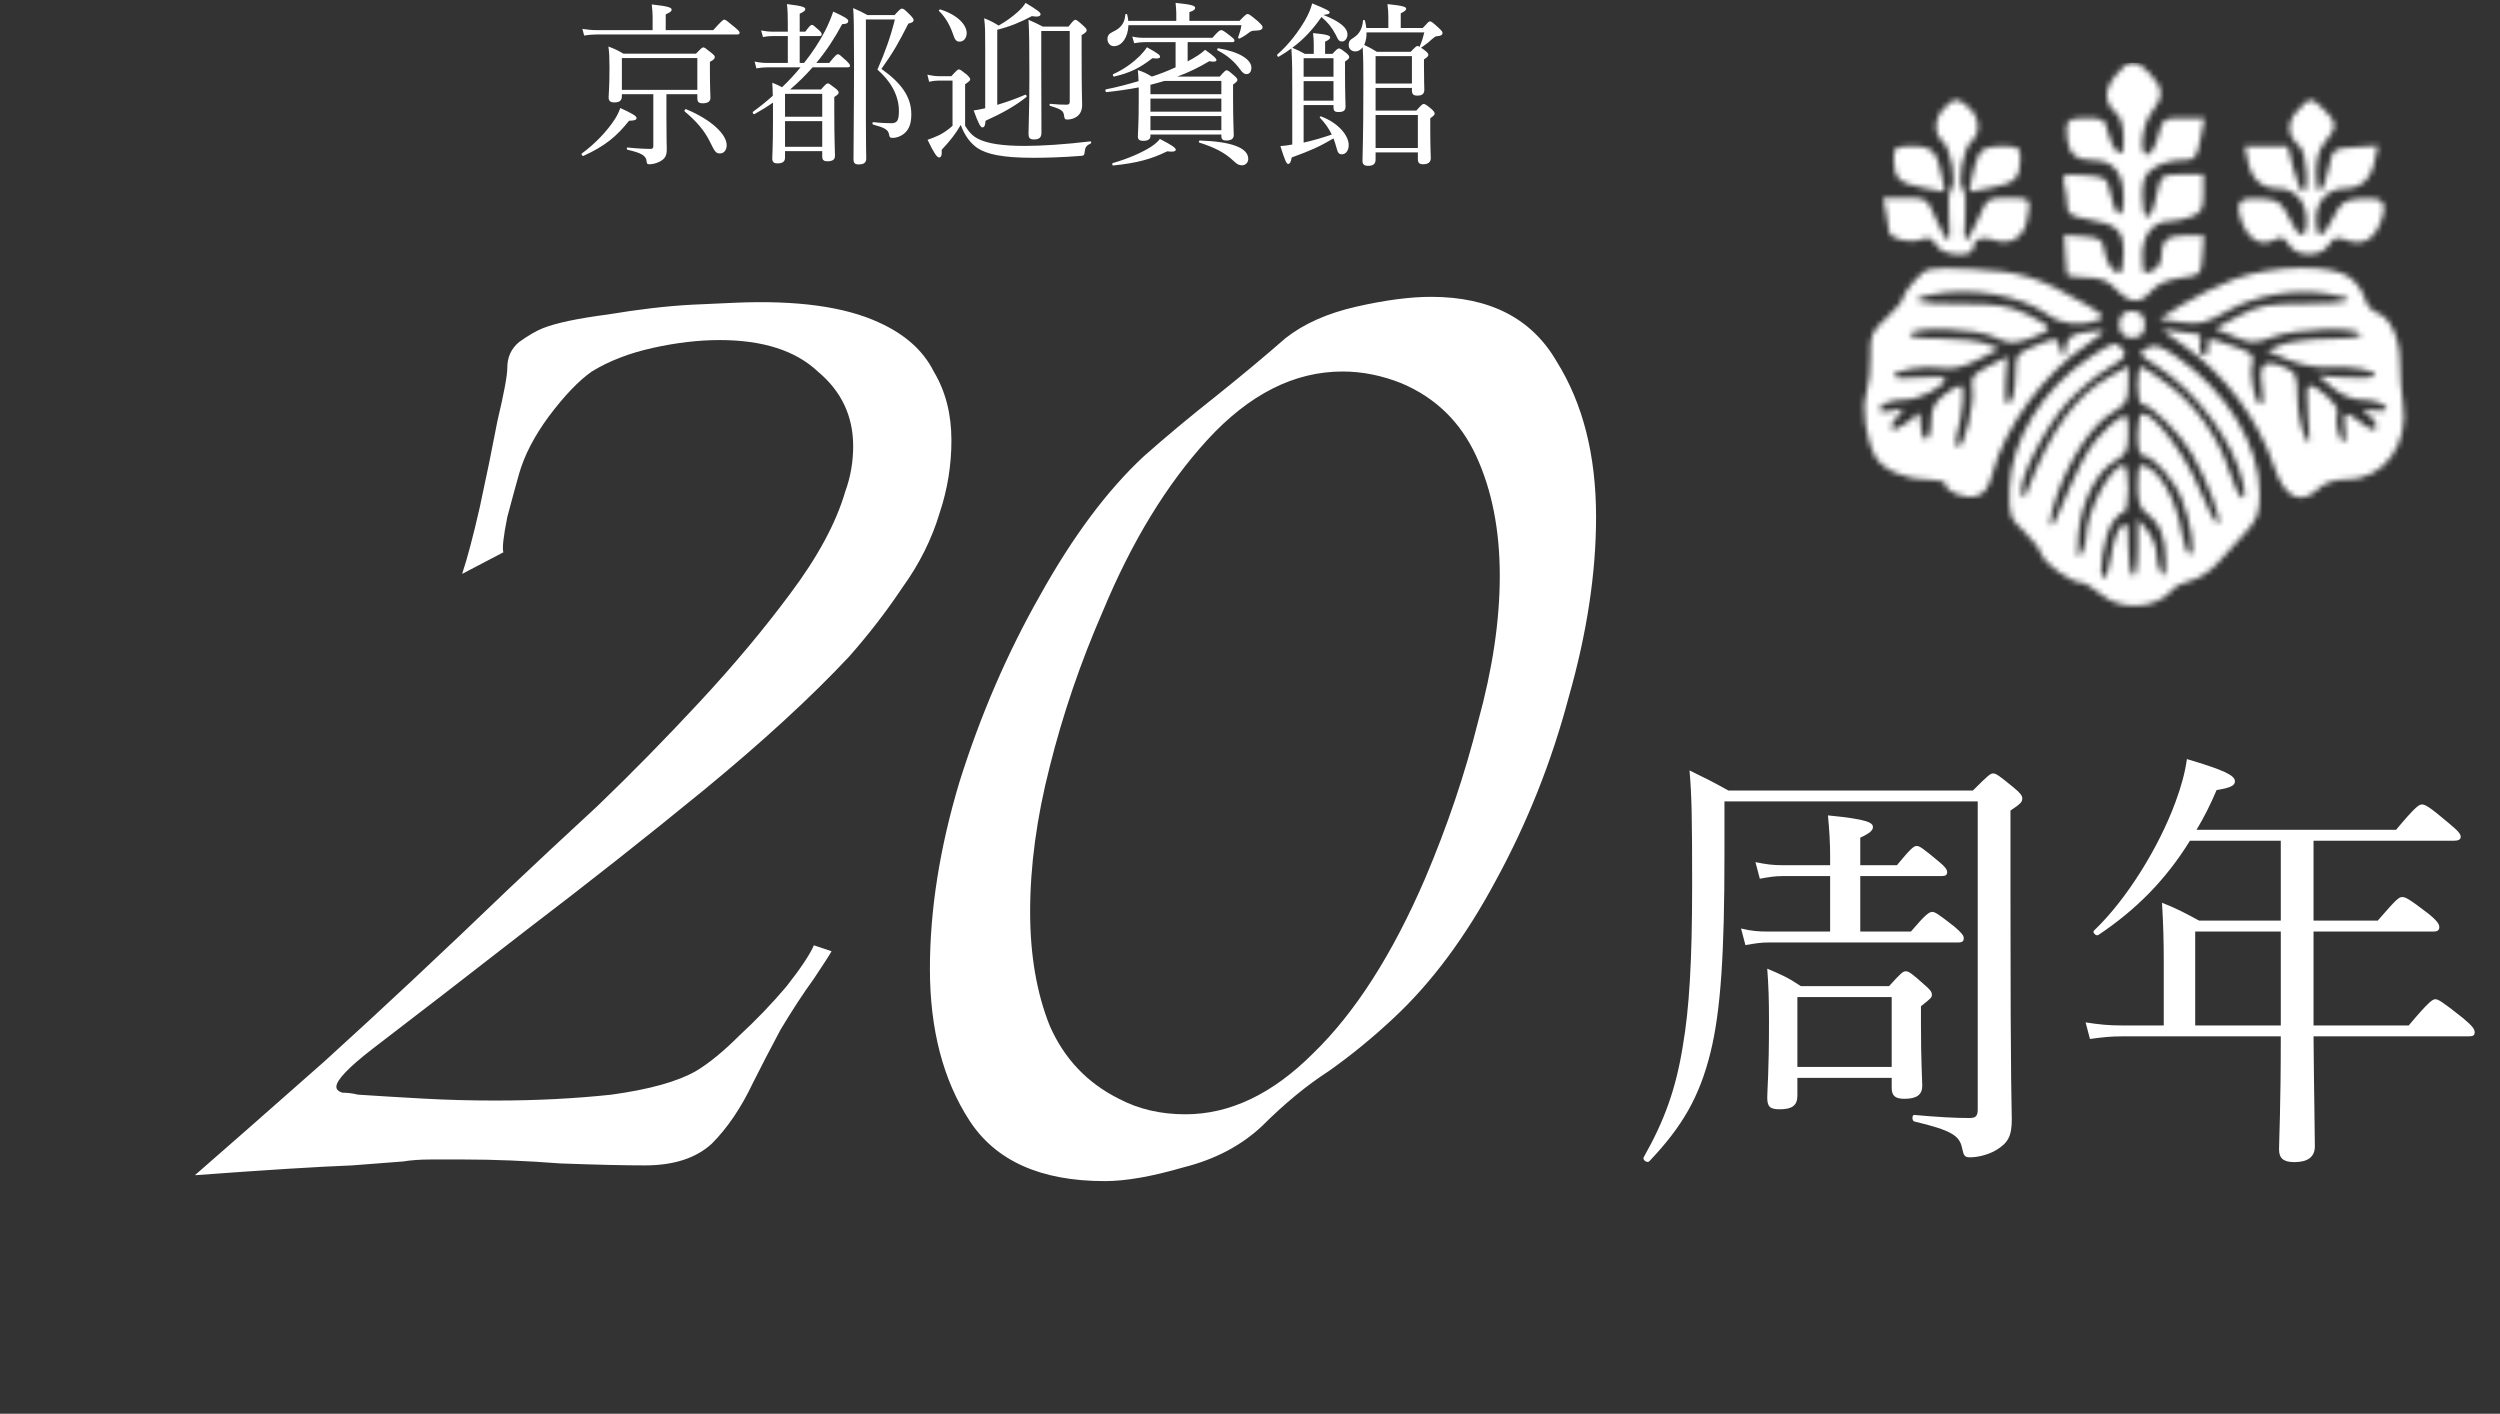 <svg width="458" height="259" viewBox="0 0 458 259" fill="none" xmlns="http://www.w3.org/2000/svg">
<rect x="0" y="0" width="458" height="259" fill="#333333" stroke="none"/>
<path d="M35.701 215.3C41.221 210.5 49.141 203.54 59.461 194.42C69.781 185.06 81.061 174.5 93.301 162.74C97.861 158.42 103.261 153.38 109.501 147.62C115.741 141.62 121.981 135.26 128.221 128.54C134.461 121.82 139.981 115.22 144.781 108.74C149.821 102.02 153.181 95.78 154.861 90.02C155.821 87.38 156.301 84.62 156.301 81.74C156.301 76.22 154.141 71.66 149.821 68.06C145.741 64.22 139.741 62.3 131.821 62.3C127.981 62.3 123.901 62.78 119.581 63.74C115.261 64.7 111.541 66.14 108.421 68.06C106.021 69.74 103.381 72.5 100.501 76.34C97.861 79.94 96.061 83.42 95.101 86.78C94.621 88.46 93.901 91.1 92.941 94.7C92.221 98.3 91.981 100.46 92.221 101.18L84.661 105.14C85.621 102.26 86.701 98.18 87.901 92.9C89.101 87.38 90.181 82.1 91.141 77.06C92.341 72.02 92.941 68.78 92.941 67.34C92.941 65.42 93.661 63.86 95.101 62.66C96.781 61.46 98.221 60.62 99.421 60.14C101.821 59.18 105.781 58.34 111.301 57.62C117.061 56.66 122.221 56.06 126.781 55.82L134.701 55.46C145.981 54.98 154.741 56.18 160.981 59.06C165.781 61.22 169.141 64.22 171.061 68.06C173.221 71.66 174.301 75.86 174.301 80.66C174.301 85.22 173.581 89.66 172.141 93.98C170.701 98.78 168.421 103.34 165.301 107.66C162.421 111.98 159.181 116.18 155.581 120.26C148.621 127.7 139.741 135.86 128.941 144.74C118.381 153.38 107.581 161.9 96.541 170.3C85.741 178.7 76.261 186.02 68.101 192.26C63.781 195.62 61.621 197.9 61.621 199.1C61.621 199.58 61.981 199.94 62.701 200.18C63.661 200.18 64.621 200.3 65.581 200.54C69.181 200.78 73.141 201.02 77.461 201.26C81.781 201.5 86.221 201.62 90.781 201.62C98.221 201.62 105.301 201.26 112.021 200.54C118.981 199.58 124.141 198.14 127.501 196.22C129.901 194.78 132.541 192.62 135.421 189.74C138.541 186.86 141.421 183.86 144.061 180.74C146.701 177.38 148.381 174.86 149.101 173.18L152.341 174.26C152.101 174.74 151.021 176.42 149.101 179.3C147.181 181.94 145.141 185.06 142.981 188.66C141.061 192.26 139.381 195.5 137.941 198.38C135.781 202.94 133.261 206.66 130.381 209.54C127.501 212.18 123.421 213.5 118.141 213.5C114.301 213.5 109.141 213.38 102.661 213.14C96.421 212.66 90.541 212.42 85.021 212.42C82.861 212.42 80.821 212.42 78.901 212.42C76.981 212.42 75.301 212.54 73.861 212.78C73.861 212.78 70.741 213.02 64.501 213.5C58.261 213.74 48.661 214.34 35.701 215.3ZM202.4 216.38C190.64 216.38 182.36 212.66 177.56 205.22C172.76 197.78 170.36 188.54 170.36 177.5C170.36 166.7 172.16 155.3 175.76 143.3C179.6 131.06 184.52 119.66 190.52 109.1C196.52 98.3 202.88 89.78 209.6 83.54C213.68 79.94 218 76.34 222.56 72.74C227.36 68.9 231.68 65.3 235.52 61.94C238.88 59.3 243.2 57.38 248.48 56.18C253.76 54.98 258.32 54.38 262.16 54.38C272.96 54.38 280.64 58.34 285.2 66.26C290 73.94 292.4 83.42 292.4 94.7C292.4 105.02 290.72 116.06 287.36 127.82C284.24 139.58 279.8 150.74 274.04 161.3C268.52 171.62 262.28 180.02 255.32 186.5C251.48 190.1 247.52 193.34 243.44 196.22C239.36 198.86 235.28 202.22 231.2 206.3C227.36 209.9 222.56 212.42 216.8 213.86C211.04 215.54 206.24 216.38 202.4 216.38ZM217.16 204.14C225.32 204.14 233.12 200.42 240.56 192.98C248.24 185.54 255.08 174.86 261.08 160.94C265.16 151.34 268.4 141.74 270.8 132.14C273.44 122.54 274.76 113.66 274.76 105.5C274.76 97.1 273.32 89.78 270.44 83.54C267.56 77.3 263 72.86 256.76 70.22C253.16 68.78 249.56 68.06 245.96 68.06C237.08 68.06 228.8 72.26 221.12 80.66C213.68 88.82 207.32 99.26 202.04 111.98C197.96 121.34 194.72 130.82 192.32 140.42C189.92 149.78 188.72 158.66 188.72 167.06C188.72 174.98 189.92 181.94 192.32 187.94C194.96 193.94 199.16 198.38 204.92 201.26C208.52 203.18 212.6 204.14 217.16 204.14Z" fill="white"/>
<path d="M329.28 197.46V200.74C329.28 202.5 328.32 203.22 326.08 203.22C324.32 203.22 323.76 202.82 323.76 201.06C323.76 199.54 324.08 196.74 324.08 187.06C324.08 183.22 324 180.66 323.76 177.46C326.4 178.58 327.52 179.06 329.92 180.66H346.08C348.24 178.26 348.64 177.94 349.12 177.94C349.68 177.94 350.16 178.26 352.48 180.34C353.52 181.22 353.92 181.7 353.92 182.18C353.92 182.74 353.84 182.82 351.92 184.34V187.78C351.92 194.5 352.16 197.94 352.16 198.9C352.16 200.58 351.12 201.3 348.88 201.3C347.2 201.3 346.56 200.74 346.56 199.3V197.46H329.28ZM346.56 195.46V182.66H329.28V195.46H346.56ZM340.8 170.66H350.08C352.8 167.46 353.44 167.06 354 167.06C354.48 167.06 355.12 167.46 358.08 169.78C359.36 170.9 359.76 171.38 359.76 171.86C359.76 172.42 359.52 172.66 358.72 172.66H324C322.64 172.66 321.6 172.82 319.76 173.14L318.96 170.1C320.88 170.58 322.24 170.66 323.92 170.66H335.28V160.5H326.56C325.2 160.5 324.16 160.66 322.4 160.98L321.6 157.94C323.52 158.34 324.72 158.5 326.4 158.5H335.28V156.82C335.28 154.26 335.12 151.94 334.88 149.38C342.32 150.1 343.12 150.74 343.12 151.54C343.12 152.1 342.56 152.66 340.8 153.46V158.5H347.52C350.08 155.38 350.64 154.98 351.12 154.98C351.68 154.98 352.24 155.38 355.12 157.78C356.32 158.74 356.72 159.3 356.72 159.78C356.72 160.26 356.48 160.5 355.68 160.5H340.8V170.66ZM315.92 146.82V156.58C315.92 174.34 315.28 185.06 313.36 192.82C311.36 200.9 308.24 206.34 302.16 212.74C301.76 213.14 300.88 212.5 301.12 212.02C304.88 205.38 307.04 199.54 308.32 191.46C309.44 184.9 310 176.42 310 162.18C310 149.62 309.92 145.78 309.52 141.14C312.48 142.58 313.76 143.22 316.64 144.82H361.44C364.24 142.02 364.64 141.7 365.12 141.7C365.68 141.7 366.16 142.02 368.88 144.26C370.16 145.3 370.48 145.78 370.48 146.26C370.48 146.9 370.24 147.22 368.32 148.5V164.9C368.32 200.18 368.56 202.98 368.56 205.06C368.56 208.18 367.84 209.38 365.76 210.66C364.32 211.54 362.32 212.02 360.96 212.02C359.92 212.02 359.76 211.78 359.44 210.26C358.96 208.02 357.44 207.06 350.72 205.46C350.24 205.38 350.24 204.18 350.72 204.26C355.12 204.66 358.24 204.82 360.8 204.82C361.92 204.82 362.32 204.5 362.32 203.22V146.82H315.92ZM396.4 187.86V176.34C396.4 172.42 396.32 169.38 396.08 165.38C398.88 166.5 400.08 167.14 402.88 168.66H417.84V154.02H401.2C396.8 161.14 391.36 166.66 384.4 171.3C384 171.54 383.28 170.82 383.6 170.5C389.52 164.9 395.52 155.22 398.56 146.9C399.6 144.1 400.32 141.46 400.64 139.06C407.36 141.06 409.44 142.02 409.44 143.14C409.44 143.94 408.56 144.34 406.08 144.74C404.96 147.38 403.76 149.78 402.4 152.02H438.96C442.56 147.7 443.2 147.38 443.68 147.38C444.24 147.38 444.88 147.62 448.64 150.82C450.4 152.26 450.8 152.82 450.8 153.3C450.8 153.78 450.4 154.02 449.6 154.02H423.84V168.66H435.6C439.12 164.58 439.52 164.34 440.08 164.34C440.64 164.34 441.12 164.5 444.88 167.38C446.64 168.82 446.88 169.38 446.88 169.86C446.88 170.42 446.56 170.66 445.76 170.66H423.84V187.86H441.28C445.04 183.38 445.68 183.06 446.16 183.06C446.64 183.06 447.28 183.38 451.2 186.5C453.04 188.02 453.36 188.58 453.36 189.14C453.36 189.62 453.12 189.86 452.32 189.86H423.84C423.92 199.78 424.08 207.3 424.08 210.02C424.08 211.94 422.8 212.9 420.32 212.9C418.32 212.9 417.52 212.18 417.52 210.58C417.52 208.9 417.84 203.14 417.84 189.86H388.72C386.72 189.86 385.2 190.02 382.88 190.34L382.08 187.3C384.64 187.7 386.32 187.86 388.64 187.86H396.4ZM402.16 187.86H417.84V170.66H402.16V187.86Z" fill="white"/>
<path d="M122.088 17.26V21.42C122.088 25.42 122.152 26.636 122.152 27.404C122.152 28.62 121.736 29.132 120.904 29.58C120.36 29.868 119.624 30.092 119.048 30.092C118.6 30.092 118.504 30.06 118.44 29.452C118.312 28.492 117.48 28.012 114.952 27.436C114.792 27.404 114.792 26.988 114.952 27.02C116.776 27.212 118.152 27.276 119.208 27.276C119.56 27.276 119.688 27.116 119.688 26.764V17.26H113.928V17.612C113.928 18.412 113.512 18.764 112.552 18.764C111.816 18.764 111.496 18.476 111.496 17.836C111.496 17.196 111.656 16.172 111.656 12.46C111.656 10.7 111.624 9.804 111.464 8.524C112.648 8.972 113.128 9.196 114.216 9.836H127.496C128.488 8.812 128.648 8.684 128.84 8.684C129.064 8.684 129.256 8.812 130.312 9.676C130.792 10.06 130.952 10.252 130.952 10.444C130.952 10.732 130.792 10.924 130.056 11.34V12.876C130.056 16.012 130.152 17.484 130.152 17.932C130.152 18.572 129.672 18.924 128.776 18.924C127.976 18.924 127.752 18.668 127.752 17.932V17.26H122.088ZM127.752 16.46V10.636H113.928V16.46H127.752ZM121.96 5.516H130.664C132.264 3.756 132.488 3.596 132.68 3.596C132.904 3.596 133.128 3.756 134.664 5.036C135.336 5.612 135.496 5.804 135.496 5.996C135.496 6.22 135.368 6.316 135.048 6.316H109.32C108.488 6.316 107.912 6.38 107.016 6.508L106.696 5.292C107.72 5.452 108.424 5.516 109.32 5.516H119.56V3.084C119.56 2.476 119.528 1.964 119.4 0.812C122.664 1.164 123.048 1.42 123.048 1.804C123.048 2.028 122.824 2.252 121.96 2.636V5.516ZM131.912 28.108C131.176 28.108 130.984 27.884 129.992 25.836C129.032 23.916 127.592 22.22 125.448 20.428C125.288 20.3 125.512 19.916 125.704 20.012C130.28 21.9 133.128 24.588 133.128 26.604C133.128 27.5 132.616 28.108 131.912 28.108ZM106.888 28.556C106.696 28.652 106.408 28.236 106.6 28.108C109.032 26.348 111.272 23.948 112.616 21.868C113.096 21.132 113.384 20.492 113.64 19.788C115.816 20.78 116.616 21.26 116.616 21.612C116.616 21.964 116.296 22.092 115.24 22.124C112.936 25.036 110.76 26.796 106.888 28.556ZM141.608 22.38V18.796C140.52 19.564 139.368 20.268 138.216 20.908C138.024 21.004 137.768 20.588 137.96 20.46C139.208 19.564 140.424 18.572 141.576 17.548C141.544 16.716 141.544 15.948 141.48 15.148C142.248 15.468 142.728 15.692 143.272 15.98C144.488 14.828 145.608 13.612 146.664 12.332H140.68C139.944 12.332 139.336 12.396 138.568 12.524L138.248 11.276C139.112 11.468 139.816 11.532 140.648 11.532H144.328V6.604H141.64C141.032 6.604 140.552 6.636 139.784 6.796L139.432 5.58C140.296 5.74 140.872 5.804 141.64 5.804H144.328V4.332C144.328 2.796 144.296 1.836 144.168 0.748C147.176 1.1 147.528 1.356 147.528 1.676C147.528 1.932 147.304 2.156 146.504 2.508V5.804H147.528C148.328 4.716 148.552 4.556 148.744 4.556C148.936 4.556 149.128 4.716 150.024 5.516C150.376 5.836 150.536 6.092 150.536 6.284C150.536 6.508 150.408 6.604 150.12 6.604H146.504V11.532H147.304C148.808 9.644 150.12 7.66 151.176 5.612C151.784 4.428 152.264 3.244 152.648 2.124C154.6 3.02 155.4 3.468 155.4 3.82C155.4 4.204 155.144 4.396 154.28 4.428C152.904 7.02 151.336 9.388 149.544 11.532H151.912C153.064 10.092 153.32 9.932 153.512 9.932C153.704 9.932 153.928 10.092 155.08 11.148C155.56 11.628 155.72 11.852 155.72 12.044C155.72 12.236 155.624 12.332 155.304 12.332H148.872C147.592 13.772 146.216 15.148 144.744 16.396H150.408C151.272 15.404 151.464 15.276 151.656 15.276C151.848 15.276 152.04 15.404 153.032 16.172C153.512 16.556 153.64 16.748 153.64 16.94C153.64 17.196 153.512 17.324 152.84 17.772V20.492C152.84 25.324 152.968 27.82 152.968 28.556C152.968 29.26 152.488 29.548 151.56 29.548C150.824 29.548 150.632 29.196 150.632 28.684V27.692H143.816V28.876C143.816 29.612 143.368 29.932 142.408 29.932C141.704 29.932 141.48 29.612 141.48 29.004C141.48 28.3 141.608 26.86 141.608 22.38ZM143.816 22.188V26.892H150.632V22.188H143.816ZM150.632 21.388V17.196H143.816V21.388H150.632ZM158.632 3.564V22.156C158.632 26.892 158.696 28.396 158.696 29.036C158.696 29.836 158.216 30.124 157.288 30.124C156.584 30.124 156.36 29.804 156.36 29.228C156.36 26.22 156.456 20.46 156.456 11.596C156.456 4.94 156.424 2.924 156.296 1.484C157.416 1.964 157.896 2.188 158.92 2.764H163.88C164.84 1.708 165.032 1.58 165.224 1.58C165.512 1.58 165.704 1.708 166.728 2.732C167.272 3.308 167.368 3.5 167.368 3.692C167.368 3.948 167.208 4.14 166.408 4.332C164.648 7.788 163.752 9.42 161.48 12.62C165.064 15.18 166.952 17.676 166.952 20.94C166.952 22.54 166.6 23.532 165.864 24.268C165.192 24.94 164.264 25.26 163.528 25.26C163.08 25.26 162.952 25.164 162.856 24.556C162.696 23.756 162.024 23.372 159.976 22.828C159.784 22.764 159.784 22.348 159.976 22.38C161.448 22.54 162.568 22.572 163.336 22.572C163.784 22.572 164.104 22.444 164.296 22.22C164.584 21.9 164.68 21.26 164.68 20.332C164.68 17.516 163.208 14.892 160.744 12.748C162.152 9.548 163.176 6.668 163.944 3.564H158.632ZM182.696 5.452V19.212C184.488 18.668 186.376 17.996 187.816 17.356C187.976 17.292 188.2 17.644 188.04 17.772C185.96 19.436 183.592 20.748 180.552 22.124C180.488 23.052 180.328 23.34 179.944 23.34C179.656 23.34 179.24 22.636 178.376 20.236C178.952 20.14 179.592 20.044 180.392 19.852L180.488 19.82V8.364C180.488 5.9 180.488 4.876 180.296 3.34C181.48 3.82 181.96 4.076 182.952 4.684C184.36 3.884 185.48 3.052 186.376 2.252C187.112 1.612 187.592 1.036 187.88 0.524C190.152 1.9 190.632 2.284 190.632 2.604C190.632 2.988 190.152 3.148 189.032 2.956C186.92 4.076 185.192 4.812 182.696 5.452ZM175.784 7.628C175.24 7.628 174.92 7.34 174.568 6.188C174.088 4.78 173.256 3.18 172.04 2.028C171.912 1.932 172.136 1.676 172.296 1.74C175.496 2.764 177.096 4.588 177.096 6.06C177.096 6.924 176.584 7.628 175.784 7.628ZM190.76 5.676V12.716C190.76 16.716 190.792 20.908 190.792 24.364C190.792 25.164 190.376 25.548 189.448 25.548C188.648 25.548 188.424 25.292 188.424 24.428C188.424 23.116 188.584 20.236 188.584 13.74C188.584 8.556 188.552 5.772 188.424 3.628C189.512 4.108 189.96 4.3 191.048 4.876H195.752C196.616 3.756 196.808 3.628 197 3.628C197.192 3.628 197.416 3.756 198.472 4.716C198.984 5.196 199.08 5.356 199.08 5.548C199.08 5.804 198.92 5.964 198.152 6.444V9.868C198.152 17.068 198.248 18.092 198.248 19.212C198.248 20.236 197.896 20.908 197.288 21.356C196.84 21.676 196.2 21.9 195.56 21.9C195.112 21.9 195.016 21.804 194.952 21.26C194.824 20.3 194.536 20.044 192.392 19.404C192.232 19.372 192.232 19.02 192.392 19.02C193.768 19.148 194.376 19.18 195.4 19.18C195.816 19.18 195.976 19.02 195.976 18.668V5.676H190.76ZM176.808 15.436V23.02C177.672 24.492 178.472 25.164 179.72 25.676C181.16 26.252 183.4 26.732 187.752 26.732C190.824 26.732 195.272 26.444 199.752 25.9C199.912 25.868 199.976 26.22 199.816 26.284C199.048 26.636 198.824 26.956 198.728 27.692C198.664 28.428 198.568 28.524 198.056 28.556C194.792 28.812 191.816 28.908 189.288 28.908C183.528 28.908 180.776 28.236 179.048 27.116C177.704 26.156 176.744 24.844 176.008 22.892C174.984 24.652 173.96 25.9 172.52 27.436C172.584 28.556 172.392 28.844 172.04 28.844C171.656 28.844 171.112 28.076 169.928 25.612C170.6 25.388 171.336 25.1 172.072 24.748C172.808 24.364 173.576 23.884 174.504 23.052V14.764H172.36C171.528 14.764 170.984 14.796 170.216 14.988L169.896 13.676C170.856 13.9 171.464 13.964 172.36 13.964H174.28C175.304 12.844 175.464 12.716 175.656 12.716C175.88 12.716 176.072 12.844 177.128 13.676C177.608 14.156 177.736 14.348 177.736 14.54C177.736 14.732 177.64 14.86 176.808 15.436ZM208.616 18.38V16.012C206.76 16.364 204.808 16.652 202.728 16.876C202.504 16.908 202.408 16.396 202.632 16.364C204.616 15.98 206.632 15.436 208.584 14.86C208.552 14.156 208.52 13.516 208.456 12.844C209.544 13.196 209.992 13.42 211.016 14.028C212.456 13.58 213.96 12.972 215.368 12.332V7.724H209.64C209 7.724 208.584 7.788 207.784 7.916L207.432 6.7C208.328 6.892 208.84 6.924 209.576 6.924H222.12C223.24 5.644 223.496 5.516 223.72 5.516C223.944 5.516 224.2 5.644 225.416 6.604C225.992 7.052 226.152 7.212 226.152 7.436C226.152 7.628 226.056 7.724 225.736 7.724H217.576V11.244C218.984 10.508 220.072 9.804 220.776 9.132C222.344 10.22 222.856 10.732 222.856 11.02C222.856 11.244 222.504 11.404 221.544 11.212C219.72 12.3 217.8 13.26 215.688 14.028H223.464C224.36 13.004 224.52 12.876 224.712 12.876C224.936 12.876 225.128 13.004 226.088 13.836C226.568 14.252 226.696 14.444 226.696 14.636C226.696 14.828 226.6 14.988 225.896 15.5V17.9C225.896 22.06 226.024 24.14 226.024 24.748C226.024 25.452 225.512 25.74 224.648 25.74C224.04 25.74 223.752 25.516 223.752 24.972V24.652H210.76V24.94C210.76 25.516 210.28 25.804 209.448 25.804C208.776 25.804 208.456 25.58 208.456 25.004C208.456 24.236 208.616 22.892 208.616 18.38ZM223.752 14.828H213.32C212.488 15.084 211.624 15.308 210.76 15.532V17.26H223.752V14.828ZM210.76 18.06V20.46H223.752V18.06H210.76ZM210.76 21.26V23.852H223.752V21.26H210.76ZM227.432 4.62H206.728C206.664 6.796 205.544 8.46 204.072 8.46C203.432 8.46 202.888 7.948 202.888 7.148C202.888 6.508 203.176 6.156 203.912 5.804C205.384 5.132 206.056 4.172 206.152 2.7C206.152 2.54 206.472 2.508 206.504 2.668C206.6 3.052 206.664 3.436 206.696 3.82H215.496V2.412C215.496 1.964 215.432 1.324 215.368 0.524C218.568 0.844 218.952 1.1 218.952 1.452C218.952 1.708 218.728 1.964 217.896 2.22V3.82H227.08C228.168 2.7 228.328 2.572 228.552 2.572C228.808 2.572 229.064 2.732 230.472 3.916C231.208 4.62 231.304 4.78 231.304 5.004C231.304 5.388 230.92 5.612 229.928 5.612C229.448 5.612 229.192 5.676 228.84 5.964C228.328 6.348 227.944 6.636 227.112 7.052C226.984 7.116 226.792 6.988 226.824 6.86C227.144 5.964 227.336 5.292 227.432 4.62ZM228.36 13.58C227.976 13.58 227.688 13.388 227.24 12.78C226.152 11.276 224.84 10.124 223.048 9.228C222.92 9.164 223.016 8.812 223.176 8.844C227.08 9.484 229.256 10.924 229.256 12.396C229.256 13.132 228.904 13.58 228.36 13.58ZM227.56 30.284C226.984 30.284 226.632 30.092 226.024 29.516C224.392 27.948 222.44 26.988 219.72 26.124C219.56 26.06 219.624 25.74 219.784 25.74C225.48 25.932 228.68 27.02 228.68 29.132C228.68 29.772 228.168 30.284 227.56 30.284ZM204.104 14.028C203.912 14.06 203.784 13.644 203.944 13.58C206.024 12.652 207.624 11.404 208.808 10.252C209.32 9.74 209.768 9.196 210.12 8.652C212.264 9.868 212.52 10.092 212.52 10.38C212.52 10.636 212.296 10.796 211.112 10.668C208.84 12.428 207.112 13.324 204.104 14.028ZM203.944 30.316C203.752 30.348 203.688 29.932 203.88 29.868C206.696 29.068 209.288 27.916 210.92 26.86C211.624 26.38 212.168 25.9 212.488 25.452C214.824 26.668 215.4 27.084 215.4 27.436C215.4 27.692 215.016 27.884 213.832 27.724C210.888 29.164 208.296 29.868 203.944 30.316ZM236.744 26.476V16.684C236.744 13.58 236.744 11.148 236.584 8.876C235.88 9.388 235.112 9.9 234.28 10.38C234.088 10.508 233.864 10.124 234.024 9.964C236.2 8.076 237.896 5.74 239.08 3.724C239.72 2.604 240.168 1.548 240.392 0.62C242.824 1.612 243.592 1.996 243.592 2.252C243.592 2.54 243.304 2.636 242.44 2.732C245.48 3.948 246.856 5.068 246.856 6.348C246.856 6.988 246.408 7.596 245.896 7.596C245.384 7.596 245.224 7.5 244.68 6.316C243.976 5.004 243.272 4.108 242.088 3.116C240.616 5.26 238.856 7.212 236.744 8.748C237.672 9.132 238.12 9.356 239.048 9.868H240.68V8.076C240.68 7.404 240.648 6.924 240.552 6.06C243.368 6.316 243.688 6.572 243.688 6.86C243.688 7.052 243.496 7.308 242.76 7.628V9.868H244.104C244.904 9.004 245.096 8.876 245.288 8.876C245.512 8.876 245.736 9.004 246.632 9.708C247.048 10.06 247.176 10.252 247.176 10.444C247.176 10.668 247.08 10.828 246.408 11.276V13.228C246.408 17.324 246.504 18.988 246.504 19.5C246.504 20.236 246.152 20.524 245.224 20.524C244.488 20.524 244.296 20.3 244.296 19.628V19.244H238.824V26.124C240.584 25.74 242.28 25.228 243.976 24.652C243.432 23.5 242.76 22.572 241.8 21.548C241.704 21.452 241.864 21.292 241.992 21.324C244.936 22.38 247.08 24.684 247.08 26.572C247.08 27.564 246.568 28.268 245.832 28.268C245.288 28.268 245.064 27.98 244.84 27.052C244.68 26.444 244.488 25.868 244.296 25.356C241.672 26.892 240.168 27.564 236.648 28.844C236.488 29.708 236.296 30.028 236.008 30.028C235.688 30.028 235.464 29.612 234.568 26.764C235.4 26.7 236.104 26.604 236.744 26.476ZM244.296 14.06V10.668H238.824V14.06H244.296ZM238.824 14.86V18.444H244.296V14.86H238.824ZM252.008 20.268H259.464C260.456 19.148 260.616 19.052 260.808 19.052C261.032 19.052 261.224 19.116 262.216 19.948C262.728 20.396 262.824 20.62 262.824 20.812C262.824 21.004 262.76 21.132 262.024 21.676V23.468C262.024 27.084 262.12 28.524 262.12 28.972C262.12 29.708 261.64 30.092 260.744 30.092C259.976 30.092 259.752 29.804 259.752 29.068V27.916H252.008V29.228C252.008 30.06 251.528 30.38 250.632 30.38C249.896 30.38 249.608 30.092 249.608 29.452C249.608 27.916 249.768 25.676 249.768 15.564C249.768 12.588 249.768 10.668 249.64 8.652C249.288 9.164 248.808 9.42 248.296 9.42C247.56 9.42 247.08 8.94 247.08 8.236C247.08 7.596 247.304 7.308 247.944 6.924C249.032 6.252 249.576 5.26 249.704 3.756C249.704 3.628 250.024 3.628 250.056 3.756C250.184 4.236 250.248 4.716 250.312 5.132H254.344V3.052C254.344 2.348 254.312 1.772 254.184 0.748C257.256 1.068 257.608 1.292 257.608 1.612C257.608 1.868 257.384 2.06 256.616 2.444V5.132H260.648C261.608 4.076 261.768 3.916 261.96 3.916C262.216 3.916 262.472 4.108 263.56 5.1C264.136 5.644 264.264 5.804 264.264 6.028C264.264 6.412 263.944 6.604 263.24 6.636C262.984 6.636 262.792 6.796 262.408 7.116C261.864 7.628 261.448 7.98 260.52 8.62C260.424 8.684 260.36 8.716 260.296 8.716C260.488 8.844 260.744 9.004 261.064 9.26C261.576 9.644 261.672 9.868 261.672 10.06C261.672 10.252 261.576 10.412 260.872 10.892V12.172C260.872 14.86 260.936 16.044 260.936 16.428C260.936 17.196 260.52 17.516 259.656 17.516C258.92 17.516 258.664 17.26 258.664 16.524V16.108H252.008V20.268ZM252.008 21.068V27.116H259.752V21.068H252.008ZM260.936 5.932H250.344C250.376 6.7 250.248 7.5 249.928 8.236C250.888 8.684 251.464 9.004 252.232 9.484H258.44C259.336 8.556 259.496 8.428 259.688 8.428C259.784 8.428 259.912 8.46 260.104 8.588C260.104 8.524 260.104 8.492 260.136 8.396C260.488 7.564 260.744 6.764 260.936 5.932ZM258.664 15.308V10.284H252.008V15.308H258.664Z" fill="white"/>
<mask id="mask0_579_2003" style="mask-type:alpha" maskUnits="userSpaceOnUse" x="300" y="11" width="182" height="172">
<path fill-rule="evenodd" clip-rule="evenodd" d="M387.48 13.942C385.388 16.59 385.492 18.899 387.788 20.804C388.507 21.401 389.044 23.317 389.044 25.285C389.044 28.11 388.833 28.548 387.859 27.739C387.206 27.197 386.442 25.603 386.161 24.196C385.695 21.865 385.34 21.636 382.189 21.636C378.695 21.636 378.345 22.026 378.715 25.504C379.002 28.201 380.428 29.372 383.429 29.372C387.201 29.372 389.044 31.637 389.044 36.273C389.044 40.634 387.524 40.011 386.557 35.253C386.002 32.522 385.768 32.367 381.808 32.114C377.826 31.858 377.666 31.934 378.175 33.833C378.467 34.924 378.712 36.654 378.718 37.676C378.727 39.187 379.406 39.649 382.35 40.147C387.917 41.087 389.044 42.13 389.044 46.339C389.044 48.352 388.705 50 388.289 50C387.086 50 385.796 48.031 385.474 45.702C385.219 43.861 384.673 43.517 381.66 43.296L378.145 43.039L378.348 46.304C378.459 48.1 378.591 49.86 378.641 50.215C378.69 50.57 380.295 50.859 382.209 50.859C384.816 50.859 386.187 51.398 387.679 53.008C390.125 55.648 392.165 55.74 394.141 53.299C395.096 52.12 397.03 51.257 399.435 50.935C403.188 50.435 403.228 50.394 403.49 46.777L403.755 43.124H400.359C396.898 43.124 395.92 44.066 395.92 47.4C395.92 48.69 394.37 50 392.841 50C392.644 50 392.482 48.513 392.482 46.695C392.482 43.025 394.48 40.545 397.436 40.545C398.432 40.545 400.238 40.168 401.451 39.707C403.314 38.999 403.656 38.332 403.656 35.41V31.95H399.804C396.303 31.95 395.905 32.165 395.427 34.314C394.421 38.832 394.081 39.686 393.284 39.686C392.843 39.686 392.482 37.99 392.482 35.917C392.482 32.86 392.882 31.886 394.601 30.76C395.765 29.997 397.87 29.372 399.277 29.372C402.242 29.372 402.438 29.149 403.244 24.852L403.847 21.636H400.035C396.362 21.636 396.194 21.751 395.427 24.794C394.989 26.531 394.148 28.11 393.556 28.303C391.782 28.884 392.272 22.995 394.201 20.542C396.437 17.701 396.37 16.193 393.887 13.516C391.295 10.718 389.956 10.807 387.48 13.942ZM356.168 19.825C354.35 21.669 354.218 24.494 355.886 25.878C357.415 27.147 358.565 33.55 357.462 34.653C357.012 35.103 356.827 37.387 357.052 39.728C357.277 42.069 357.205 43.983 356.892 43.983C356.578 43.983 355.576 42.243 354.664 40.116C353.038 36.322 352.929 36.248 349.001 36.248H344.994L345.532 38.934C345.827 40.411 346.069 41.971 346.069 42.399C346.069 43.7 349.811 44.671 351.855 43.901C353.344 43.34 353.976 43.557 354.678 44.87C355.781 46.931 361.54 47.329 361.54 45.344C361.54 43.782 363.217 43.199 365.408 43.997C368.21 45.018 370.694 43.549 371.302 40.511C372.146 36.289 372.114 36.248 367.955 36.248C364.154 36.248 364.016 36.344 362.399 40.116C361.487 42.243 360.485 43.983 360.172 43.983C359.859 43.983 359.786 42.069 360.011 39.728C360.236 37.387 360.051 35.103 359.601 34.653C358.498 33.55 359.648 27.147 361.177 25.878C362.931 24.424 362.683 21.402 360.671 19.678C358.559 17.871 358.08 17.886 356.168 19.825ZM420.915 20.274C418.843 22.479 418.988 24.895 421.309 26.821C422.652 27.936 423.136 35.843 421.811 35.024C421.397 34.768 420.617 32.811 420.08 30.676L419.102 26.793H415.178H411.255L411.833 29.587C412.525 32.926 414.343 34.529 417.439 34.529C420.417 34.529 422.565 36.989 422.565 40.398C422.565 44.052 421.196 43.841 419.347 39.901C418.03 37.094 417.403 36.642 414.5 36.404C410.253 36.056 409.401 36.932 410.611 40.403C411.802 43.821 414.169 45.257 416.528 43.994C417.902 43.259 418.437 43.418 419.314 44.823C420.765 47.146 425.209 47.17 426.651 44.863C427.525 43.462 428.101 43.31 429.922 44.003C432.863 45.121 435.022 43.892 436.238 40.403C437.448 36.932 436.595 36.056 432.348 36.404C429.456 36.642 428.801 37.107 427.436 39.901C425.485 43.892 424.284 44.026 424.284 40.249C424.284 36.892 426.464 34.529 429.559 34.529C432.523 34.529 434.335 32.875 435.027 29.536L435.616 26.693L431.488 26.957C427.43 27.219 427.349 27.282 426.653 30.646C425.59 35.794 424.284 36.443 424.284 31.824C424.284 29.149 424.826 27.29 426.003 25.934C428.215 23.383 428.168 22.355 425.733 20.067C423.265 17.75 423.287 17.749 420.915 20.274ZM346.941 29.157C346.961 32.666 347.896 33.581 352.302 34.404L356.292 35.149L355.786 32.475C354.884 27.698 354.016 26.793 350.336 26.793C347.189 26.793 346.929 26.974 346.941 29.157ZM362.551 28.297C362.128 29.124 361.554 31.005 361.277 32.475L360.771 35.149L364.761 34.404C369.167 33.581 370.102 32.666 370.122 29.157C370.134 26.974 369.874 26.793 366.727 26.793C364.348 26.793 363.088 27.247 362.551 28.297ZM350.846 51.317C349.637 52.621 348.647 54.089 348.647 54.577C348.647 55.065 347.273 56.723 345.594 58.261C342.853 60.772 342.553 61.482 342.661 65.199C342.727 67.475 342.396 70.568 341.924 72.071C341.049 74.859 341.829 80.416 343.545 83.623C344.799 85.967 348.928 87.818 352.902 87.818C354.817 87.818 356.383 88.191 356.383 88.648C356.383 90.046 359.864 91.432 362.019 90.891C363.53 90.512 364.307 89.436 365.026 86.735C367.311 78.144 374.5 68.357 382.4 63.085C384.183 61.895 385.516 60.797 385.364 60.644C385.211 60.492 383.677 60.596 381.955 60.875C379.408 61.289 378.757 61.804 378.469 63.642C378.121 65.855 378.1 65.862 377.461 63.967C376.686 61.663 377.016 61.701 372.731 63.416C369.544 64.691 369.275 65.052 369.275 68.073C369.275 69.874 369.041 71.959 368.754 72.706C367.733 75.366 367.131 74.003 367.428 69.708L367.731 65.347L364.317 67.089C361.438 68.558 360.968 69.167 361.316 70.985C361.837 73.714 359.938 81.802 358.776 81.802C358.281 81.802 358.137 80.96 358.443 79.868C359.624 75.651 360.032 70.628 359.194 70.628C358.721 70.628 357.315 71.43 356.069 72.41C354.423 73.704 353.804 74.982 353.804 77.086C353.804 80.824 352.28 81.804 351.926 78.294L351.656 75.612L349.407 77.39C346.727 79.508 345.432 78.789 347.571 76.371C349.037 74.714 349.013 74.683 346.713 75.243C345.413 75.559 344.35 75.465 344.35 75.034C344.35 74.015 346.508 73.207 349.229 73.207C351.617 73.207 356.383 70.712 356.383 69.463C356.383 69.014 354.328 68.881 351.656 69.157C349.056 69.425 346.928 69.303 346.928 68.886C346.928 67.815 352.514 66.895 355.788 67.427C357.663 67.731 359.762 67.242 362.401 65.885L366.267 63.899L363.848 62.966C362.517 62.453 358.723 62.033 355.417 62.033C351.628 62.033 349.601 61.715 349.937 61.174C350.825 59.736 362.004 60.153 365.352 61.749C367.978 63.003 368.804 63.039 371.827 62.042C373.733 61.413 375.292 60.552 375.292 60.128C375.292 59.705 373.454 58.519 371.209 57.492C367.918 55.988 365.586 55.637 359.176 55.68C351.207 55.733 348.884 54.981 353.912 53.975C361.144 52.529 370.161 54.082 375.148 57.632C377.739 59.478 381.214 59.875 384.281 58.676C385.751 58.101 385.48 57.734 382.132 55.773C373.65 50.805 370.041 49.681 361.375 49.306C353.179 48.95 353.008 48.983 350.846 51.317ZM409.242 51.171C406.406 52.238 402.178 54.311 399.847 55.778L395.609 58.443L399.506 59.027C402.876 59.533 404.032 59.257 408.056 56.986C413.234 54.064 420.097 52.872 426.355 53.811C432.78 54.775 430.874 55.645 422.35 55.64C415.407 55.636 413.855 55.924 410.102 57.907L405.804 60.179L409.231 61.633C412.409 62.98 412.94 62.984 416.537 61.695C420.805 60.166 431.608 59.812 432.449 61.174C432.784 61.715 430.659 62.048 426.698 62.072C423.243 62.093 419.271 62.599 417.872 63.196L415.329 64.281L419.161 65.897C421.399 66.839 424.502 67.414 426.617 67.276C430.821 67.003 435.654 67.896 435.071 68.838C434.851 69.195 432.43 69.335 429.692 69.151L424.714 68.817L427.292 71.008C428.71 72.212 430.903 73.2 432.164 73.202C434.87 73.207 437.176 73.988 437.176 74.898C437.176 75.255 436.112 75.382 434.813 75.18C432.591 74.835 432.545 74.89 434.043 76.104C434.919 76.814 435.491 77.834 435.312 78.371C435.105 78.991 434.162 78.698 432.722 77.566C429.693 75.182 429.177 75.315 429.624 78.364C429.832 79.782 429.724 80.942 429.385 80.942C428.493 80.942 427.638 77.005 428.207 75.521C428.648 74.374 424.628 70.628 422.958 70.628C422.611 70.628 422.554 73.238 422.83 76.43C423.302 81.874 423.258 82.072 422.128 79.653C421.465 78.235 420.906 75.091 420.884 72.666C420.849 68.614 420.642 68.173 418.319 67.212C414.783 65.747 413.733 66.688 414.414 70.717C414.751 72.709 414.64 74.066 414.141 74.066C413.072 74.066 411.997 68.482 412.663 66.384C413.072 65.095 412.4 64.532 409.119 63.413C404.141 61.717 404.515 61.685 404.515 63.803C404.515 64.858 404.138 65.34 403.581 64.995C403.067 64.678 402.837 63.688 403.07 62.795C403.323 61.829 403.05 61.174 402.393 61.174C401.788 61.174 399.986 60.939 398.391 60.653C395.526 60.139 395.545 60.17 399.8 63.118C407.528 68.471 413.652 76.648 416.68 85.658C418.512 91.112 421.437 92.615 424.542 89.699C425.93 88.394 427.626 87.818 430.075 87.818C436.746 87.818 441.416 81.356 440.21 73.795C439.895 71.817 439.648 68.507 439.663 66.44C439.694 62.007 437.889 58.078 435.469 57.309C434.52 57.008 433.505 55.815 433.214 54.657C432.924 53.498 431.71 51.783 430.518 50.846C427.345 48.351 416.287 48.52 409.242 51.171ZM388.519 58.105C387.663 60.336 388.862 62.178 390.975 61.878C392.394 61.676 392.912 61.03 392.912 59.455C392.912 57.879 392.394 57.233 390.975 57.031C389.812 56.866 388.829 57.295 388.519 58.105ZM382.74 65.555C374.184 71.223 368.394 80.705 368.139 89.465C367.997 94.337 368.18 94.89 370.717 97.265C372.218 98.671 373.689 100.583 373.985 101.513C374.537 103.255 379.399 106.727 381.286 106.727C381.871 106.727 383.499 107.694 384.903 108.876C388.656 112.034 395.097 111.596 398.069 107.98C398.542 107.404 400.041 106.674 401.402 106.357C402.763 106.04 404.89 104.663 406.129 103.297C407.369 101.932 409.64 99.449 411.176 97.779C413.549 95.201 413.97 94.097 413.97 90.454C413.97 81.608 407.979 71.698 398.826 65.401C395.699 63.249 394.781 62.981 393.285 63.782C391.585 64.692 391.684 64.865 395.21 67.116C402.412 71.715 409.337 81.122 410.924 88.463C411.913 93.038 410.105 91.631 408.514 86.588C406.519 80.256 402.376 74.339 397.209 70.441C394.846 68.658 392.621 67.197 392.267 67.194C391.913 67.192 391.623 68.737 391.623 70.628C391.623 72.519 391.996 74.066 392.452 74.066C393.984 74.066 399.405 79.426 401.48 82.994C404.354 87.932 407.176 95.402 406.36 95.906C405.985 96.138 404.433 93.282 402.91 89.56C400.316 83.216 394.692 75.785 392.483 75.785C392.009 75.785 391.623 77.526 391.623 79.653C391.623 82.273 391.987 83.521 392.751 83.521C394.409 83.521 398.223 87.799 399.646 91.256C401.359 95.415 402.303 101.57 401.228 101.57C400.756 101.57 400.102 99.927 399.778 97.917C398.658 90.998 395.176 85.24 392.109 85.24C391.842 85.24 391.623 86.958 391.623 89.058C391.623 91.788 392.074 93.198 393.205 94.001C395.625 95.719 396.781 98.504 396.767 102.588C396.756 105.3 396.529 105.951 395.92 105.008C395.462 104.299 395.081 102.698 395.073 101.451C395.067 100.203 394.3 98.269 393.37 97.153L391.68 95.124L391.651 100.547C391.633 103.937 391.3 105.77 390.763 105.438C390.29 105.146 389.904 102.755 389.904 100.126C389.904 96.002 389.728 95.489 388.631 96.399C387.933 96.979 387.109 99.347 386.802 101.661C386.496 103.974 385.863 105.868 385.398 105.868C384.221 105.868 385.426 98.192 386.982 95.769C387.665 94.706 388.602 93.835 389.064 93.835C389.525 93.835 389.904 91.901 389.904 89.537C389.904 87.174 389.551 85.24 389.121 85.24C386.639 85.24 382.21 93.717 382.159 98.562C382.15 99.507 381.73 100.861 381.226 101.57C380.552 102.52 380.423 101.588 380.736 98.028C381.261 92.066 384.034 86.424 387.373 84.525C389.543 83.29 389.893 82.579 389.898 79.408C389.903 76.06 389.756 75.804 388.277 76.595C387.383 77.074 385.58 78.731 384.272 80.278C382.147 82.792 381.069 84.874 377.034 94.264C375.165 98.615 375.116 95.229 376.976 90.258C379.506 83.496 383.441 77.71 386.894 75.672C389.529 74.117 389.904 73.472 389.904 70.488V67.08L386.378 69.061C380.17 72.551 375.694 78.793 371.391 89.967C370.788 91.53 370.695 91.547 370.364 90.154C369.791 87.754 374.768 78.034 378.822 73.636C380.844 71.442 384.177 68.664 386.227 67.463C389.22 65.708 389.759 65.043 388.964 64.086C387.61 62.453 387.32 62.521 382.74 65.555ZM336.184 123.058C335.391 124.342 336.495 125.636 338.384 125.636C340.917 125.636 340.377 127.187 337.689 127.634C335.916 127.929 336.075 127.997 338.326 127.906C340.442 127.821 341.411 127.342 341.612 126.281C341.824 125.165 341.328 124.777 339.685 124.777C338.469 124.777 337.474 124.348 337.474 123.825C337.474 123.229 338.307 123.08 339.695 123.429C341.134 123.79 341.721 123.673 341.363 123.092C340.657 121.951 336.884 121.926 336.184 123.058ZM372.854 122.953C372.221 123.355 371.834 124.605 371.994 125.734C372.232 127.42 372.857 127.833 375.507 128.052C377.968 128.255 378.73 128.002 378.73 126.977C378.73 126.156 377.981 125.642 376.796 125.649C375.207 125.661 375.093 125.82 376.151 126.547C377.171 127.245 376.99 127.377 375.292 127.178C372.089 126.802 372.285 123.476 375.507 123.521C376.807 123.54 377.87 123.251 377.87 122.877C377.87 121.977 374.308 122.031 372.854 122.953ZM411.591 125.207C411.591 127.098 411.768 127.968 411.983 127.141C412.217 126.246 413.196 125.636 414.399 125.636C415.603 125.636 416.582 126.246 416.816 127.141C417.031 127.968 417.208 127.098 417.208 125.207C417.208 123.316 417.031 122.445 416.816 123.273C416.582 124.168 415.603 124.777 414.399 124.777C413.196 124.777 412.217 124.168 411.983 123.273C411.768 122.445 411.591 123.316 411.591 125.207ZM344.048 123.716C344.591 124.063 345.215 125.314 345.435 126.496L345.835 128.645L345.952 126.344C346.023 124.943 346.657 123.89 347.573 123.65C348.4 123.434 347.723 123.219 346.069 123.171C344.414 123.123 343.505 123.368 344.048 123.716ZM350.505 125.247C349.955 126.451 349.507 127.515 349.507 127.611C349.507 127.707 350.613 127.785 351.966 127.785C354.274 127.785 354.374 127.642 353.601 125.422C352.576 122.482 351.784 122.437 350.505 125.247ZM356.168 123.627C356.759 123.866 357.242 124.995 357.242 126.138C357.242 127.28 357.629 128.215 358.102 128.215C358.575 128.215 358.961 127.28 358.961 126.138C358.961 124.995 359.445 123.866 360.036 123.627C360.627 123.389 359.756 123.194 358.102 123.194C356.447 123.194 355.577 123.389 356.168 123.627ZM362.399 125.636C362.399 127.905 362.684 128.201 364.763 128.098C367.096 127.982 367.099 127.975 364.978 127.561C362.973 127.169 362.943 127.095 364.548 126.45C366.008 125.862 366.04 125.748 364.763 125.697C362.593 125.61 362.912 124.104 365.193 123.665C366.851 123.345 366.79 123.275 364.763 123.175C362.684 123.072 362.399 123.368 362.399 125.636ZM380.607 125.422C380.836 127.415 381.284 127.785 383.457 127.785C385.631 127.785 386.079 127.415 386.307 125.422C386.457 124.122 386.167 123.058 385.663 123.058C385.159 123.058 384.747 124.025 384.747 125.207C384.747 126.544 384.259 127.356 383.457 127.356C382.655 127.356 382.168 126.544 382.168 125.207C382.168 124.025 381.755 123.058 381.252 123.058C380.747 123.058 380.458 124.122 380.607 125.422ZM388.185 125.636C388.185 127.997 388.421 128.205 390.978 128.098C393.229 128.004 393.369 127.905 391.698 127.59C390.094 127.288 389.899 127.025 390.839 126.432C391.696 125.888 391.737 125.659 390.978 125.649C389.127 125.627 389.808 124.056 391.837 123.665C393.236 123.395 392.998 123.26 390.978 123.175C388.421 123.068 388.185 123.276 388.185 125.636ZM395.49 123.917C394.743 125.125 395.753 126.481 397.475 126.582C398.38 126.635 398.117 126.927 396.78 127.356L394.631 128.044L396.994 128.129C398.561 128.186 399.358 127.78 399.358 126.926C399.358 126.217 398.801 125.636 398.12 125.636C397.438 125.636 396.604 125.189 396.266 124.641C395.844 123.96 396.235 123.8 397.506 124.131C398.526 124.399 399.144 124.266 398.879 123.838C398.235 122.796 396.153 122.845 395.49 123.917ZM401.635 123.716C402.178 124.063 402.802 125.314 403.022 126.496L403.422 128.645L403.539 126.344C403.61 124.943 404.244 123.89 405.16 123.65C405.987 123.434 405.31 123.219 403.656 123.171C402.001 123.123 401.092 123.368 401.635 123.716ZM420.077 124.238C418.537 126.094 419.875 128.215 422.585 128.215C425.266 128.215 426.171 126.845 424.997 124.562C424.072 122.765 421.443 122.592 420.077 124.238ZM427.546 125.684C427.876 127.935 428.252 128.272 430.19 128.047C432.023 127.835 432.481 127.299 432.618 125.207C432.774 122.81 432.741 122.78 432.15 124.773C431.254 127.796 428.581 128.169 428.581 125.269C428.581 124.053 428.262 123.058 427.871 123.058C427.479 123.058 427.333 124.24 427.546 125.684ZM434.992 123.975C434.362 124.994 434.343 124.967 436.747 126.428C438.403 127.435 438.395 127.459 436.532 127.065C435.468 126.841 434.598 127.033 434.598 127.493C434.598 128.703 439.127 127.987 439.545 126.711C439.739 126.12 439.309 125.636 438.588 125.636C437.867 125.636 437.013 125.208 436.69 124.685C436.289 124.038 436.754 123.918 438.143 124.311C439.717 124.757 439.89 124.683 438.895 123.987C437.233 122.823 435.707 122.818 434.992 123.975ZM441.474 125.636C441.474 127.993 441.714 128.206 444.267 128.114L447.061 128.011L444.482 127.356C442.71 126.904 442.442 126.659 443.623 126.572L445.342 126.444L443.623 125.441C441.959 124.468 441.972 124.417 444.052 123.833L446.201 123.229L443.838 123.144C441.765 123.068 441.474 123.376 441.474 125.636ZM424.132 125.923C424.319 126.889 423.829 127.356 422.628 127.356C421.648 127.356 420.846 126.84 420.846 126.21C420.846 123.577 423.63 123.334 424.132 125.923ZM303.383 140.692C301.433 145.307 300.991 147.124 301.821 147.124C302.457 147.124 303.223 146.351 303.523 145.405C303.933 144.114 304.824 143.686 307.1 143.686C309.407 143.686 310.238 144.096 310.58 145.405C310.857 146.467 311.752 147.124 312.921 147.124C314.766 147.124 314.735 146.963 311.747 140.732C309.993 137.075 308.128 134.322 307.391 134.299C306.586 134.275 305.079 136.679 303.383 140.692ZM404.515 140.678C404.515 146.551 404.668 147.124 406.234 147.124C407.572 147.124 407.953 146.551 407.953 144.546C407.953 142.118 408.151 141.967 411.33 141.967C414.981 141.967 417.666 140.072 417.228 137.802C416.834 135.753 413.208 134.258 408.598 134.244L404.515 134.232V140.678ZM317.705 141.967C317.705 145.684 318.024 147.124 318.847 147.124C319.477 147.124 319.96 146.266 319.922 145.217C319.825 142.51 322.306 142.331 323.704 144.944C324.346 146.143 325.625 147.124 326.548 147.124C328.078 147.124 328.015 146.851 325.827 143.982L323.43 140.84L325.772 138.825C327.815 137.068 327.902 136.81 326.453 136.81C325.539 136.81 324.292 137.412 323.683 138.147C323.073 138.881 321.812 139.891 320.881 140.388C319.364 141.2 319.232 141.061 319.617 139.053C319.909 137.523 319.672 136.81 318.875 136.81C318.018 136.81 317.705 138.19 317.705 141.967ZM333.176 137.674C333.176 138.149 332.244 140.47 331.105 142.831C329.139 146.907 329.117 147.124 330.675 147.124C331.578 147.124 332.317 146.544 332.317 145.835C332.317 144.934 333.224 144.546 335.325 144.546C337.426 144.546 338.333 144.934 338.333 145.835C338.333 146.544 338.913 147.124 339.622 147.124C341.306 147.124 341.301 147.096 338.584 141.556C337.053 138.433 335.73 136.81 334.716 136.81C333.869 136.81 333.176 137.199 333.176 137.674ZM344.565 137.359C341.529 138.642 344.571 142.827 348.54 142.827C349.489 142.827 350.506 143.216 350.799 143.692C351.664 145.091 348.601 145.764 345.942 144.761C344.025 144.038 343.49 144.081 343.49 144.958C343.49 147.382 350.261 147.966 352.492 145.735C354.765 143.462 353.386 141.755 348.432 140.713C344.593 139.905 345.557 138.234 349.553 138.77C351.986 139.096 352.939 138.936 352.709 138.239C352.369 137.202 346.449 136.563 344.565 137.359ZM357.934 141.995C356.263 145.696 355.938 147.124 356.768 147.124C357.4 147.124 358.141 146.544 358.413 145.835C358.703 145.077 359.993 144.546 361.54 144.546C363.087 144.546 364.376 145.077 364.667 145.835C365.109 146.988 367.556 147.733 367.556 146.713C367.556 144.938 362.637 136.816 361.576 136.838C360.802 136.855 359.288 138.999 357.934 141.995ZM370.135 141.967C370.135 145.978 370.421 147.124 371.424 147.124C372.133 147.124 372.713 146.374 372.713 145.456C372.713 142.677 374.573 142.387 376.681 144.838C377.762 146.095 379.314 147.124 380.128 147.124C381.451 147.124 381.424 146.92 379.867 145.19C376.86 141.849 376.73 141.088 378.79 138.895C381.403 136.113 379.389 136.22 375.664 139.061L372.713 141.311V139.061C372.713 137.633 372.242 136.81 371.424 136.81C370.421 136.81 370.135 137.956 370.135 141.967ZM384.592 141.967C382.974 145.628 382.639 147.124 383.437 147.124C384.056 147.124 384.785 146.544 385.058 145.835C385.731 144.081 390.464 144.163 391.461 145.946C391.892 146.716 392.67 147.2 393.19 147.02C394.645 146.519 389.961 136.81 388.264 136.81C387.389 136.81 386.025 138.724 384.592 141.967ZM414.459 137.766C415.242 139.033 413.252 140.219 410.317 140.235C408.522 140.245 407.953 139.835 407.953 138.529C407.953 137.143 408.526 136.81 410.911 136.81C412.538 136.81 414.134 137.24 414.459 137.766ZM419.819 141.995C418.148 145.696 417.823 147.124 418.652 147.124C419.285 147.124 420.025 146.544 420.297 145.835C420.588 145.077 421.877 144.546 423.424 144.546C424.971 144.546 426.261 145.077 426.551 145.835C426.994 146.988 429.441 147.733 429.441 146.713C429.441 144.938 424.521 136.816 423.46 136.838C422.686 136.855 421.172 138.999 419.819 141.995ZM432.449 141.967V147.124H437.391C440.113 147.124 442.333 146.738 442.333 146.265C442.333 145.792 440.556 145.405 438.382 145.405H434.432L434.729 141.107C434.964 137.727 434.753 136.809 433.738 136.809C432.735 136.81 432.449 137.957 432.449 141.967ZM446.407 141.967C444.803 145.683 444.498 147.124 445.314 147.124C445.937 147.124 446.67 146.544 446.942 145.835C447.615 144.081 452.348 144.163 453.345 145.946C453.777 146.716 454.52 147.2 454.997 147.02C455.501 146.831 454.965 144.624 453.717 141.752C450.873 135.208 449.302 135.254 446.407 141.967ZM459.264 138.341C455.49 142.512 459.216 147.818 465.233 146.841C468.901 146.246 469.618 145.701 468.373 144.456C467.72 143.803 467.286 143.806 466.876 144.471C466.558 144.985 465.152 145.405 463.752 145.405C461.879 145.405 460.95 144.845 460.239 143.282C458.768 140.055 460.669 138.226 464.907 138.794C467.193 139.101 468.11 138.93 467.883 138.239C467.299 136.459 460.899 136.535 459.264 138.341ZM472.416 141.967V147.124H477.143C479.743 147.124 481.871 146.737 481.871 146.265C481.871 145.792 480.324 145.405 478.433 145.405C475.95 145.405 474.995 145.047 474.995 144.116C474.995 143.314 475.806 142.827 477.143 142.827C478.383 142.827 479.292 142.332 479.292 141.657C479.292 140.872 478.584 140.622 477.143 140.897C475.568 141.199 474.995 140.937 474.995 139.919C474.995 138.87 475.84 138.529 478.433 138.529C480.324 138.529 481.871 138.142 481.871 137.67C481.871 137.197 479.743 136.81 477.143 136.81H472.416V141.967ZM307.797 141.828C305.936 142.215 305.51 141.672 306.219 139.821C306.777 138.368 306.87 138.373 308.002 139.913C309.04 141.326 309.014 141.575 307.797 141.828ZM336.601 142.182C336.608 142.536 335.827 142.827 334.865 142.827C333.345 142.827 333.245 142.586 334.098 140.992C334.882 139.525 335.231 139.395 335.834 140.347C336.249 141.002 336.594 141.828 336.601 142.182ZM362.737 140.748C363.491 142.712 363.429 142.827 361.621 142.827C360.405 142.827 360.098 142.382 360.431 141.108C360.971 139.044 362.02 138.88 362.737 140.748ZM388.59 142.687C386.729 143.074 386.303 142.532 387.013 140.68C387.571 139.227 387.664 139.232 388.796 140.772C389.834 142.185 389.807 142.435 388.59 142.687ZM423.83 142.687C421.969 143.074 421.543 142.532 422.253 140.68C422.811 139.227 422.903 139.232 424.035 140.772C425.074 142.185 425.047 142.435 423.83 142.687ZM450.475 142.687C448.614 143.074 448.188 142.532 448.897 140.68C449.455 139.227 449.548 139.232 450.68 140.772C451.718 142.185 451.692 142.435 450.475 142.687ZM337.474 160.43C337.474 161.854 333.985 163.007 331.577 162.378C330.642 162.133 329.605 162.611 329.014 163.559C327.662 165.724 327.765 166.893 329.308 166.893C330.017 166.893 330.598 166.361 330.598 165.711C330.598 164.268 334.325 163.455 340.948 163.455C343.891 163.455 346.058 163.853 346.25 164.429C346.45 165.026 347.324 165.164 348.516 164.786C351.86 163.725 349.075 161.736 344.245 161.736C341.091 161.736 340.052 161.416 340.052 160.446C340.052 159.737 339.472 159.157 338.763 159.157C338.054 159.157 337.474 159.73 337.474 160.43ZM369.275 161.433C369.275 163.322 368.963 163.596 367.187 163.256C365.536 162.94 364.991 163.287 364.583 164.914C364.003 167.223 364.683 168.895 365.897 168.145C366.367 167.855 366.697 170.686 366.697 175.007C366.697 181.684 367.407 183.832 368.846 181.504C369.138 181.032 370.664 180.645 372.237 180.645C374.776 180.645 375.141 180.347 375.487 177.986C375.931 174.958 374.909 174.237 370.984 174.813C369.234 175.07 368.416 174.827 368.416 174.05C368.416 173.366 369.408 172.909 370.894 172.909C372.738 172.909 373.505 172.414 373.891 170.975C374.923 167.121 374.622 166.729 370.858 167.034C366.252 167.406 365.359 165.524 369.881 164.976C371.675 164.759 373.272 164.909 373.429 165.308C373.588 165.707 374.486 166.033 375.427 166.033C376.596 166.033 377.043 165.557 376.841 164.529C376.637 163.499 375.736 163.025 373.984 163.025C372.093 163.025 371.484 162.657 371.655 161.619C371.781 160.845 371.297 159.987 370.58 159.712C369.621 159.344 369.275 159.799 369.275 161.433ZM390.763 161.664C390.763 164.036 390.492 164.314 388.185 164.314C386.766 164.314 385.606 164.701 385.606 165.174C385.606 165.647 386.766 166.033 388.185 166.033C389.904 166.033 390.763 166.463 390.763 167.323C390.763 168.249 389.816 168.612 387.396 168.612C383.413 168.612 381.131 169.349 381.795 170.423C382.057 170.847 383.796 170.951 385.658 170.652C388.809 170.149 389.041 170.253 389.006 172.155C388.986 173.279 388.423 175.731 387.756 177.604C387.089 179.477 386.688 181.154 386.865 181.331C387.609 182.074 390.283 176.726 390.72 173.625C390.981 171.778 391.58 170.185 392.052 170.084C393.403 169.796 393.654 178.201 392.32 179.026C391.422 179.581 391.495 180.026 392.676 181.207C394.825 183.357 395.32 182.275 395.288 175.503L395.258 169.471H399.508C402.121 169.471 403.553 169.14 403.226 168.612C402.934 168.139 400.591 167.752 398.018 167.752C394.434 167.752 393.342 167.451 393.342 166.463C393.342 165.562 394.249 165.174 396.35 165.174C398.004 165.174 399.358 164.787 399.358 164.314C399.358 163.842 398.031 163.455 396.41 163.455C394.04 163.455 393.407 163.088 393.187 161.588C392.741 158.56 390.763 158.622 390.763 161.664ZM468.978 160.797C468.978 162.712 465.895 163.973 463.038 163.226C461.524 162.83 459.524 165.429 459.524 167.793C459.524 169.291 461.895 168.638 462.317 167.024C462.784 165.238 466.64 164.339 473.894 164.324C477.428 164.316 478.279 164.575 477.908 165.541C477.564 166.438 477.92 166.641 479.238 166.296C484.18 165.004 480.992 161.756 475.399 162.386C471.878 162.783 471.459 162.652 471.706 161.242C471.878 160.268 471.402 159.529 470.482 159.34C469.438 159.125 468.978 159.571 468.978 160.797ZM312.188 161.658C311.315 162.624 310.264 163.207 309.854 162.954C308.998 162.425 308.821 172.334 309.671 173.184C309.981 173.493 311.528 172.946 313.109 171.968L315.986 170.191V174.2C315.986 177.024 316.304 178.105 317.06 177.855C317.746 177.629 318.29 175.063 318.565 170.761C318.839 166.458 319.383 163.892 320.069 163.666C320.768 163.435 321.143 164.211 321.143 165.89C321.143 167.308 320.688 168.62 320.131 168.806C318.832 169.239 320.009 171.19 321.571 171.19C322.832 171.19 324.317 164.254 323.38 162.738C323.095 162.276 321.3 162.109 319.39 162.365C316.736 162.721 315.665 162.486 314.847 161.367C313.851 160.004 313.668 160.024 312.188 161.658ZM358.102 161.143C358.102 161.762 356.896 163.503 355.421 165.01C352.564 167.933 352.999 168.65 356.247 166.375C358.272 164.957 359.569 165.214 358.567 166.835C358.256 167.34 357.339 167.752 356.531 167.752C355.241 167.752 355.1 168.575 355.386 174.413C355.565 178.077 355.84 181.214 355.997 181.383C356.155 181.553 357.431 180.875 358.834 179.876C360.242 178.873 361.996 178.295 362.751 178.586C364.482 179.249 364.524 177.735 362.822 176.034C362.11 175.321 361.873 174.523 362.298 174.261C362.722 173.999 363.234 172.373 363.435 170.646C363.722 168.191 363.475 167.423 362.301 167.116C360.68 166.692 359.424 164.396 360.348 163.547C360.661 163.26 361.089 163.509 361.299 164.099C361.72 165.278 364.118 165.598 364.118 164.476C364.118 163.776 359.438 160.017 358.566 160.017C358.311 160.017 358.102 160.524 358.102 161.143ZM438.036 161.249C438.036 161.954 437.025 162.597 435.672 162.753C434.13 162.93 433.404 163.462 433.584 164.281C433.735 164.971 433.951 166.905 434.062 168.578C434.24 171.252 434.519 171.591 436.365 171.379C438.35 171.151 438.379 171.207 436.878 172.394C436.005 173.086 434.686 173.419 433.946 173.135C432.876 172.725 432.716 173.043 433.159 174.698C433.465 175.842 433.72 177.647 433.726 178.711C433.733 179.775 434.125 180.645 434.598 180.645C435.071 180.645 435.457 179.291 435.457 177.637C435.457 175.982 435.808 174.628 436.236 174.628C436.665 174.628 436.81 175.411 436.56 176.369C436.153 177.926 436.433 178.068 439.219 177.723C442.113 177.364 443.608 178.358 441.322 179.12C439.997 179.561 441.213 181.504 442.814 181.504C443.746 181.504 444.052 180.307 444.052 176.677C444.052 171.991 443.99 171.862 441.904 172.26C440.463 172.535 439.755 172.285 439.755 171.501C439.755 170.826 440.664 170.331 441.904 170.331C443.085 170.331 444.052 169.944 444.052 169.471C444.052 168.999 444.46 168.612 444.957 168.612C445.526 168.612 445.798 171.016 445.691 175.075C445.597 178.63 445.751 181.771 446.034 182.054C446.317 182.337 447.175 181.943 447.941 181.177C448.758 180.36 450.747 179.785 452.759 179.785C454.825 179.785 455.976 179.444 455.656 178.926C455.364 178.453 454.374 178.066 453.456 178.066C451.156 178.066 451.353 175.833 453.722 175.05L455.656 174.41L453.722 174.029C451.328 173.559 451.149 171.19 453.507 171.19C454.452 171.19 455.226 170.804 455.226 170.331C455.226 169.858 454.452 169.471 453.507 169.471C452.552 169.471 451.788 168.898 451.788 168.182C451.788 167.466 452.552 166.893 453.507 166.893C454.452 166.893 455.226 166.506 455.226 166.033C455.226 165.561 454.445 165.174 453.491 165.174C452.069 165.174 451.852 164.785 452.294 163.025C453.063 159.966 451.287 160.33 450.198 163.455C449.704 164.873 448.892 166.033 448.395 166.033C447.248 166.033 447.257 165.497 448.438 163.289C449.165 161.933 449.118 161.351 448.239 160.807C447.392 160.284 446.764 161.154 445.837 164.141C444.873 167.245 444.507 167.734 444.258 166.248C443.817 163.623 442.333 163.789 442.333 166.463C442.333 167.645 441.962 168.612 441.508 168.612C441.054 168.612 440.765 167.452 440.864 166.035C441.008 163.969 441.438 163.458 443.029 163.456C444.239 163.456 444.788 163.09 444.436 162.52C444.119 162.006 443.128 161.777 442.236 162.01C441.214 162.277 440.614 161.987 440.614 161.225C440.614 160.561 440.034 160.017 439.325 160.017C438.616 160.017 438.036 160.571 438.036 161.249ZM303.442 162.449C305.352 164.625 306.531 164.845 306.531 163.025C306.531 162.316 306.177 161.736 305.742 161.736C305.308 161.736 304.244 161.477 303.379 161.16C301.891 160.617 301.894 160.688 303.442 162.449ZM409.672 163.885C409.672 166.319 409.345 166.893 407.953 166.893C407.008 166.893 406.234 167.28 406.234 167.752C406.234 168.225 407.201 168.612 408.383 168.612C411.445 168.612 411.428 172.538 408.361 173.936C406.278 174.884 405.884 176.389 407.578 176.925C408.02 177.065 409.93 175.801 411.821 174.116C413.712 172.431 414.583 171.264 413.755 171.524C412.601 171.886 412.251 171.501 412.251 169.874C412.251 168.561 412.742 167.752 413.54 167.752C414.249 167.752 414.829 167.366 414.829 166.893C414.829 166.42 414.249 166.033 413.54 166.033C412.68 166.033 412.251 165.174 412.251 163.455C412.251 161.736 411.821 160.876 410.961 160.876C410.061 160.876 409.672 161.784 409.672 163.885ZM420.011 161.65L416.167 162.166L416.416 166.136C416.691 170.528 414.909 175.667 412.06 178.699C411.054 179.769 410.614 180.645 411.081 180.645C413.036 180.645 420.433 170.356 418.504 170.318C418.137 170.31 418.418 169.929 419.127 169.471C421.242 168.105 423.424 168.468 423.424 170.187C423.424 172.382 422.506 173.071 421.119 171.92C419.406 170.498 418.828 171.585 420.142 173.753C421.173 175.454 421.006 175.851 418.3 178.134C414.803 181.084 415.527 181.416 419.755 178.803L422.734 176.962L424.689 179.413C426.339 181.482 426.945 181.73 428.572 181.004C430.464 180.16 430.44 180.103 427.398 178.031C423.928 175.667 423.704 174.805 425.608 171.122C427.381 167.696 426.51 166.598 422.453 167.143C419.39 167.554 419.127 167.426 419.127 165.522C419.127 163.919 419.585 163.455 421.168 163.455C424.658 163.455 428.576 162.423 428.087 161.631C427.589 160.826 426.125 160.83 420.011 161.65ZM315.464 163.955C316.863 167.598 315.583 170.331 312.478 170.331C311.268 170.331 311.534 163.66 312.763 163.164C314.564 162.438 314.922 162.543 315.464 163.955ZM335.203 164.929C333.068 165.198 332.59 165.604 332.92 166.867C333.192 167.909 332.686 168.813 331.465 169.467C330.434 170.019 329.781 170.661 330.014 170.894C330.247 171.127 331.662 170.684 333.157 169.911C335.376 168.763 335.688 168.277 334.85 167.269C334.013 166.26 334.16 166.033 335.65 166.033C336.918 166.033 337.474 166.572 337.474 167.801C337.474 169.092 336.257 170.137 332.961 171.679C329.488 173.305 329.07 173.678 331.148 173.302C333.779 172.827 333.854 172.903 334.185 176.37C334.48 179.465 334.242 180.078 332.346 181.11C330.8 181.951 330.588 182.305 331.616 182.33C334.456 182.397 337.666 180.667 337.158 179.344C336.769 178.329 337.415 178.087 340.294 178.166C342.289 178.221 343.252 178.441 342.436 178.655C341.169 178.987 341.294 179.339 343.296 181.074C344.855 182.425 345.926 182.817 346.499 182.246C347.071 181.675 346.928 181.05 346.069 180.372C345.205 179.691 344.779 177.81 344.779 174.672C344.779 170.411 344.586 169.935 342.631 169.386C341.449 169.054 340.966 168.745 341.556 168.698C342.148 168.65 342.631 168.18 342.631 167.652C342.631 167.115 341.873 166.89 340.912 167.142C339.966 167.389 339.193 167.213 339.193 166.751C339.193 166.289 340.222 166.035 341.482 166.186C342.766 166.342 343.929 165.991 344.131 165.389C344.495 164.307 341.406 164.148 335.203 164.929ZM438.895 165.419C437.155 166.837 436.863 168.678 438.476 168.059C439.179 167.789 439.755 167.996 439.755 168.52C439.755 170.468 437.257 169.382 436.016 166.893L434.729 164.314L437.457 164.342C439.738 164.364 439.973 164.541 438.895 165.419ZM465.224 168.612C466.074 172.582 466.4 173.093 467.758 172.572C468.714 172.205 469.013 172.49 468.792 173.557C468.576 174.6 467.76 175.007 466.121 174.892C463.853 174.732 463.783 174.849 464.326 177.9C464.635 179.646 465.133 181.288 465.429 181.548C465.727 181.809 468.361 181.872 471.282 181.69C475.531 181.424 476.597 181.071 476.6 179.927C476.602 179.14 476.726 177.723 476.874 176.777C477.097 175.355 476.593 175.013 473.966 174.794C471.612 174.598 470.912 174.208 471.264 173.29C471.527 172.608 472.473 172.05 473.368 172.05C474.378 172.05 475.044 171.399 475.124 170.331C475.195 169.385 475.291 168.129 475.338 167.537C475.399 166.784 473.831 166.463 470.094 166.463C464.859 166.463 464.772 166.502 465.224 168.612ZM343.49 167.218C343.49 167.396 344.07 168.023 344.779 168.612C345.836 169.488 346.069 169.429 346.069 168.287C346.069 167.52 345.489 166.893 344.779 166.893C344.07 166.893 343.49 167.039 343.49 167.218ZM302.664 169.144C300.176 170.235 300.154 170.296 302.019 170.834C303.083 171.14 303.953 171.701 303.953 172.08C303.953 172.459 304.184 173.372 304.467 174.108C304.811 175.004 304.242 175.785 302.748 176.465C299.38 178 300.053 178.926 304.537 178.926C306.749 178.926 311.137 179.756 314.289 180.771C317.859 181.921 320.878 182.401 322.3 182.044C325.041 181.356 325.335 179.785 322.721 179.785C321.698 179.785 317.457 179.133 313.295 178.335C307.242 177.174 305.916 176.658 306.666 175.756C307.348 174.934 307.303 174.269 306.501 173.303C305.668 172.298 305.643 171.735 306.396 170.982C308.731 168.647 306.405 167.502 302.664 169.144ZM449.872 168.773C449.341 170.367 447.49 170.631 447.49 169.113C447.49 168.365 448.103 167.752 448.851 167.752C449.6 167.752 450.06 168.211 449.872 168.773ZM473.276 168.949C473.276 170.499 469.024 171.58 467.787 170.343C467.103 169.659 467.195 169.177 468.125 168.589C470.065 167.364 473.276 167.587 473.276 168.949ZM361.54 169.471C361.54 169.944 360.55 170.331 359.34 170.331C358.093 170.331 357.37 169.959 357.672 169.471C357.964 168.999 358.954 168.612 359.872 168.612C360.79 168.612 361.54 168.999 361.54 169.471ZM371.854 169.901C371.854 170.617 371.09 171.19 370.135 171.19C369.18 171.19 368.416 170.617 368.416 169.901C368.416 169.185 369.18 168.612 370.135 168.612C371.09 168.612 371.854 169.185 371.854 169.901ZM342.631 171.53C342.631 171.716 341.084 172.017 339.193 172.197C337.302 172.377 335.755 172.224 335.755 171.857C335.755 171.49 337.302 171.19 339.193 171.19C341.084 171.19 342.631 171.343 342.631 171.53ZM361.11 172.05C361.417 172.546 360.62 172.904 359.227 172.896C357.352 172.886 357.101 172.697 358.102 172.05C359.753 170.982 360.451 170.982 361.11 172.05ZM450.069 172.96C450.069 173.405 449.489 173.769 448.78 173.769C447.451 173.769 447.072 172.755 448.04 171.787C448.726 171.1 450.069 171.876 450.069 172.96ZM398.928 174.628C400.292 177.264 401.437 177.851 402.347 176.378C402.915 175.46 399.865 172.05 398.476 172.05C397.974 172.05 398.169 173.16 398.928 174.628ZM383.163 175.488C382.115 176.906 381.603 178.066 382.026 178.066C383.419 178.066 387.352 174.508 386.853 173.7C386.031 172.371 385.153 172.797 383.163 175.488ZM341.127 174.376C340.063 174.58 338.322 174.58 337.259 174.376C336.196 174.17 337.065 174.003 339.193 174.003C341.32 174.003 342.19 174.17 341.127 174.376ZM442.333 175.163C442.333 176.262 442.078 176.346 441.128 175.557C440.202 174.788 439.831 174.814 439.526 175.667C439.309 176.278 438.799 176.466 438.393 176.086C437.597 175.339 439.507 173.803 441.259 173.782C441.85 173.775 442.333 174.396 442.333 175.163ZM360.68 175.826C360.68 176.484 360.068 177.258 359.321 177.545C357.349 178.301 357.242 178.24 357.242 176.347C357.242 175.202 357.816 174.628 358.961 174.628C359.907 174.628 360.68 175.167 360.68 175.826ZM342.631 176.347C342.631 176.82 341.06 177.207 339.142 177.207C337.035 177.207 335.864 176.866 336.184 176.347C336.477 175.875 338.046 175.488 339.673 175.488C341.3 175.488 342.631 175.875 342.631 176.347ZM449.917 176.921C449.499 179.077 447.49 179.373 447.49 177.278C447.49 176.223 448.046 175.488 448.842 175.488C449.644 175.488 450.082 176.072 449.917 176.921ZM372.713 178.066C372.207 179.012 371.033 179.785 370.105 179.785C368.989 179.785 368.416 179.202 368.416 178.066C368.416 176.725 368.989 176.347 371.025 176.347C373.367 176.347 373.539 176.523 372.713 178.066ZM474.135 178.066C474.135 179.491 473.562 179.785 470.789 179.785C468.712 179.785 467.268 179.328 466.981 178.58C466.308 176.828 467.139 176.347 470.841 176.347C473.562 176.347 474.135 176.646 474.135 178.066Z" fill="white"/>
</mask>
<g mask="url(#mask0_579_2003)">
<rect x="334.521" y="11.5" width="113.455" height="102.281" fill="white"/>
</g>
</svg>

